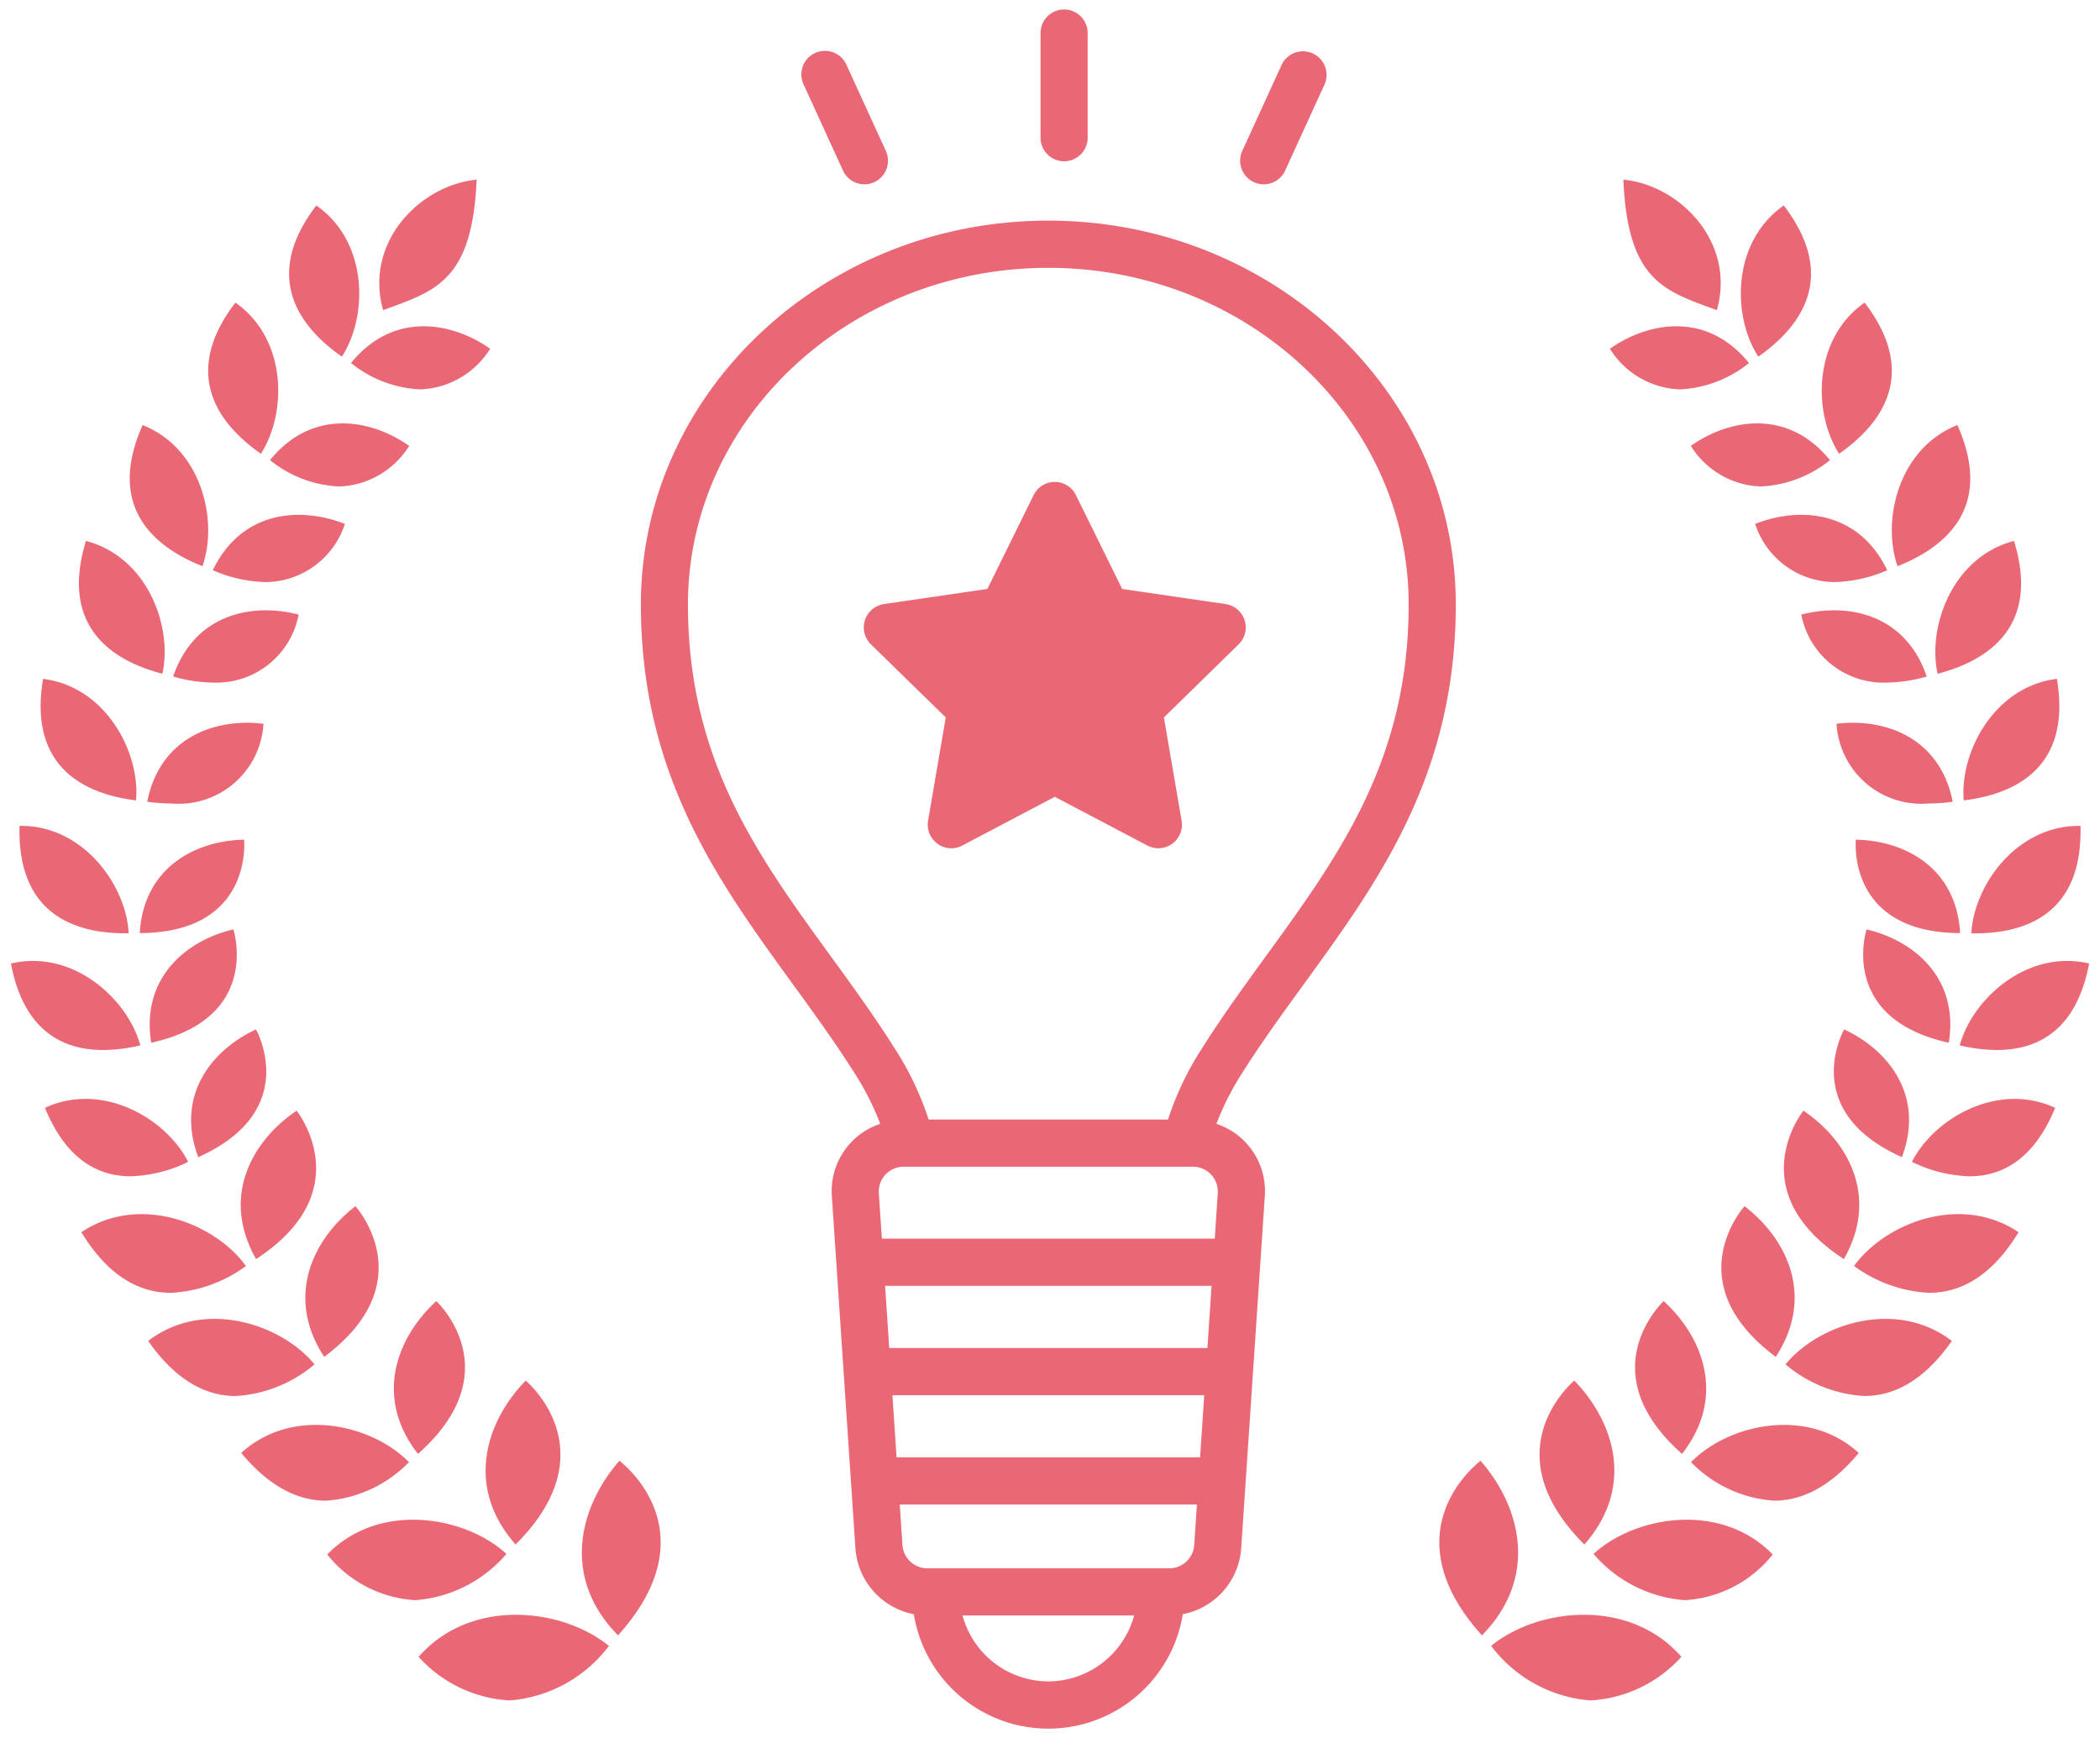 <svg xmlns="http://www.w3.org/2000/svg" width="111.16" height="92" viewBox="0 0 111.16 92">
  <path id="合体_4" data-name="合体 4" d="M47.792,84.943A3.822,3.822,0,0,1,44.7,81.452L43.454,62.831a3.752,3.752,0,0,1,2.559-3.844,14.5,14.5,0,0,0-1.339-2.654c-1.028-1.626-2.179-3.213-3.293-4.747-3.951-5.441-8.037-11.065-8.037-20.094,0-11.2,9.675-20.314,21.568-20.314s21.568,9.113,21.568,20.314c0,9.029-4.085,14.654-8.037,20.094-1.115,1.534-2.266,3.121-3.294,4.747a14.456,14.456,0,0,0-1.338,2.654,3.754,3.754,0,0,1,2.559,3.844L65.121,81.453a3.827,3.827,0,0,1-3.091,3.49,7.212,7.212,0,0,1-14.238,0ZM54.911,88.5a4.725,4.725,0,0,0,4.542-3.489H50.369A4.724,4.724,0,0,0,54.911,88.5Zm-7.721-7.216A1.319,1.319,0,0,0,48.5,82.514H61.32a1.32,1.32,0,0,0,1.313-1.229l.144-2.147H47.047Zm-.312-4.645H62.944l.22-3.288H46.659Zm-.388-5.787H63.332l.22-3.288H46.271Zm-.2-9.178a1.314,1.314,0,0,0-.351.989l.162,2.4H63.72l.161-2.4a1.315,1.315,0,0,0-1.312-1.406H47.253A1.3,1.3,0,0,0,46.293,61.674ZM35.836,31.493c0,8.216,3.672,13.271,7.56,18.624C44.535,51.682,45.711,53.3,46.783,55a16.086,16.086,0,0,1,1.793,3.759H61.247A16.012,16.012,0,0,1,63.04,55c1.072-1.7,2.248-3.317,3.385-4.883,3.889-5.352,7.56-10.408,7.56-18.624,0-9.823-8.556-17.816-19.074-17.816S35.836,21.669,35.836,31.493ZM21.578,87.2c2.764-3.154,7.614-2.587,10.073-.577A7.291,7.291,0,0,1,26.4,89.508,7.016,7.016,0,0,1,21.578,87.2Zm56.771-.578c2.458-2.011,7.31-2.577,10.073.577A7.013,7.013,0,0,1,83.6,89.508,7.3,7.3,0,0,1,78.349,86.619Zm-.558-9.8c2.093,2.39,3.124,6.137.073,9.241C72.832,80.48,77.792,76.823,77.792,76.823Zm-45.584,0s4.961,3.657-.073,9.241C29.084,82.96,30.115,79.213,32.207,76.823ZM16.743,81.781c2.753-2.821,7.28-2.044,9.486-.031A7.027,7.027,0,0,1,21.4,84.2,6.43,6.43,0,0,1,16.743,81.781ZM83.77,81.75c2.207-2.012,6.733-2.79,9.487.031A6.427,6.427,0,0,1,88.6,84.2,7.033,7.033,0,0,1,83.77,81.75Zm-1.017-9.17c2.086,2.138,3.242,5.6.534,8.674C78.281,76.264,82.753,72.58,82.753,72.58Zm-55.506,0s4.473,3.685-.535,8.674C24,78.183,25.16,74.717,27.247,72.579ZM12.189,76.408c2.729-2.491,6.922-1.517,8.877.488a6.774,6.774,0,0,1-4.392,2.039C15.251,78.935,13.722,78.251,12.189,76.408Zm76.744.487c1.955-2,6.148-2.978,8.878-.488-1.533,1.844-3.061,2.527-4.484,2.527A6.782,6.782,0,0,1,88.933,76.895ZM87.484,68.37c2.068,1.887,3.338,5.067.97,8.087C83.5,72.062,87.484,68.37,87.484,68.37Zm-64.967,0s3.986,3.692-.971,8.087C19.179,73.437,20.449,70.257,22.517,68.37Zm71.415,3.349c1.779-2.163,5.874-3.49,8.805-1.24-1.5,2.145-3.1,2.915-4.638,2.915A7.09,7.09,0,0,1,93.932,71.719ZM7.264,70.478c2.931-2.25,7.025-.922,8.805,1.24A7.088,7.088,0,0,1,11.9,73.394C10.366,73.394,8.759,72.623,7.264,70.478Zm84.5-7.132c2.219,1.7,3.755,4.765,1.652,7.975C88.107,67.362,91.766,63.347,91.766,63.347Zm-73.531,0s3.658,4.016-1.652,7.975C14.48,68.112,16.016,65.051,18.235,63.347Zm79.326,3.165c1.642-2.269,5.647-3.849,8.711-1.787-1.446,2.376-3.114,3.208-4.739,3.208A7.343,7.343,0,0,1,97.561,66.511ZM3.728,64.725c3.065-2.063,7.07-.482,8.711,1.787a7.338,7.338,0,0,1-3.972,1.421C6.842,67.932,5.174,67.1,3.728,64.725ZM94.88,58.29c2.321,1.563,4.043,4.522,2.143,7.857C91.478,62.527,94.88,58.29,94.88,58.29Zm-79.76,0s3.4,4.236-2.144,7.856C11.078,62.813,12.8,59.854,15.121,58.291ZM100.625,61c1.152-2.277,4.528-4.274,7.58-2.859-1.119,2.733-2.811,3.623-4.535,3.623A7.4,7.4,0,0,1,100.625,61ZM1.8,58.14c3.053-1.415,6.429.582,7.58,2.859a7.391,7.391,0,0,1-3.044.764C4.607,61.763,2.916,60.873,1.8,58.14Zm95.24-4.149c2.311,1.071,4.285,3.487,3.054,6.758C94.582,58.291,97.036,53.991,97.036,53.991Zm-84.071,0s2.453,4.3-3.054,6.758C8.68,57.478,10.654,55.063,12.965,53.991Zm90.187.842c.669-2.463,3.573-5.1,6.848-4.333-.67,3.56-2.739,4.579-4.882,4.579A8.684,8.684,0,0,1,103.152,54.833ZM0,50.5c3.274-.769,6.178,1.87,6.848,4.333a8.679,8.679,0,0,1-1.966.246C2.739,55.08.67,54.06,0,50.5Zm98.225-1.805c2.48.582,4.9,2.548,4.353,6C96.688,53.4,98.225,48.695,98.225,48.695Zm-86.451,0s1.538,4.706-4.352,6C6.877,51.242,9.294,49.277,11.774,48.695Zm91.995.208c.135-2.548,2.415-5.743,5.778-5.686.124,4.634-2.869,5.688-5.592,5.688ZM.454,43.216C3.817,43.16,6.1,46.354,6.232,48.9l-.185,0C3.323,48.9.33,47.85.454,43.216Zm97.2.73c2.547.043,5.325,1.453,5.521,4.944C97.147,48.874,97.657,43.947,97.657,43.947Zm-85.314,0s.508,4.927-5.521,4.944C7.018,45.4,9.8,43.99,12.344,43.947Zm36.706.216a1.249,1.249,0,0,1-.5-1.222l.936-5.465-3.961-3.868a1.25,1.25,0,0,1,.69-2.132l5.474-.8,2.45-4.97a1.247,1.247,0,0,1,2.237,0l2.448,4.969,5.475.8a1.251,1.251,0,0,1,.69,2.132L61.03,37.476l.936,5.465a1.248,1.248,0,0,1-1.81,1.316l-4.9-2.58-4.9,2.58a1.243,1.243,0,0,1-1.313-.094Zm47.584-6.351c2.527-.311,5.475.7,6.153,4.126a9.347,9.347,0,0,1-1.277.093A4.5,4.5,0,0,1,96.633,37.812ZM7.213,41.938c.679-3.43,3.625-4.438,6.154-4.126a4.5,4.5,0,0,1-4.878,4.219A9.366,9.366,0,0,1,7.213,41.938ZM108.3,35.432c.783,4.673-2.181,6.1-4.933,6.435C103.151,39.325,104.967,35.844,108.3,35.432Zm-106.61,0c3.338.412,5.154,3.893,4.932,6.435C3.876,41.527.912,40.1,1.7,35.432Zm93.075-3.4c2.465-.642,5.519-.033,6.643,3.278a8.19,8.19,0,0,1-2.175.324A4.439,4.439,0,0,1,94.77,32.033ZM8.586,35.311c1.123-3.312,4.178-3.922,6.643-3.278a4.436,4.436,0,0,1-4.468,3.6A8.2,8.2,0,0,1,8.586,35.311Zm97.442-7.179c1.392,4.53-1.36,6.331-4.043,7.031C101.431,32.671,102.774,28.981,106.028,28.132Zm-102.057,0c3.255.849,4.6,4.539,4.044,7.031C5.332,34.463,2.579,32.662,3.971,28.132Zm88.355-.9c2.369-.936,5.475-.7,6.99,2.451a7.4,7.4,0,0,1-2.8.627A4.447,4.447,0,0,1,92.326,27.232ZM10.685,29.684c1.515-3.152,4.62-3.388,6.99-2.451a4.447,4.447,0,0,1-4.186,3.078A7.4,7.4,0,0,1,10.685,29.684ZM103.031,22c1.928,4.33-.587,6.449-3.166,7.469C99.015,27.06,99.9,23.235,103.031,22ZM6.969,22c3.129,1.237,4.017,5.062,3.167,7.469C7.557,28.447,5.042,26.327,6.969,22ZM88.92,23.1c2.087-1.463,5.163-1.955,7.366.757a6.3,6.3,0,0,1-3.662,1.394A4.561,4.561,0,0,1,88.92,23.1Zm-75.208.757c2.2-2.712,5.278-2.22,7.367-.757a4.56,4.56,0,0,1-3.7,2.152A6.307,6.307,0,0,1,13.713,23.857ZM98.12,15.518c2.878,3.762.923,6.41-1.349,8C95.387,21.376,95.363,17.449,98.12,15.518Zm-86.24,0c2.756,1.93,2.733,5.858,1.349,8C10.956,21.928,9,19.28,11.88,15.518Zm72.758,2.442C86.725,16.5,89.8,16,92,18.717a6.306,6.306,0,0,1-3.662,1.394A4.56,4.56,0,0,1,84.638,17.961ZM18,18.717c2.2-2.713,5.278-2.219,7.367-.757a4.559,4.559,0,0,1-3.7,2.151A6.308,6.308,0,0,1,18,18.717Zm75.842-8.339c2.878,3.762.924,6.409-1.349,8C91.1,16.236,91.081,12.308,93.837,10.378Zm-77.674,0c2.756,1.93,2.733,5.858,1.349,8C15.239,16.788,13.285,14.14,16.163,10.378ZM85.35,9.01c2.961.277,5.968,3.291,4.95,6.906C87.523,14.9,85.581,14.387,85.35,9.01Zm-60.7,0c-.232,5.377-2.175,5.887-4.951,6.906C18.682,12.3,21.69,9.287,24.651,9.01Zm41.142.133a1.251,1.251,0,0,1-.613-1.657l2.078-4.543a1.248,1.248,0,1,1,2.268,1.043L67.447,8.529a1.245,1.245,0,0,1-1.654.614Zm-21.75-.614L41.964,3.986a1.248,1.248,0,1,1,2.267-1.043l2.079,4.543a1.248,1.248,0,1,1-2.268,1.043ZM54.5,6.79V1.249a1.247,1.247,0,1,1,2.494,0V6.79a1.247,1.247,0,1,1-2.494,0Z" transform="translate(0.58 0.5)" fill="#ea6876" stroke="rgba(0,0,0,0)" stroke-miterlimit="10" stroke-width="1"/>
</svg>
